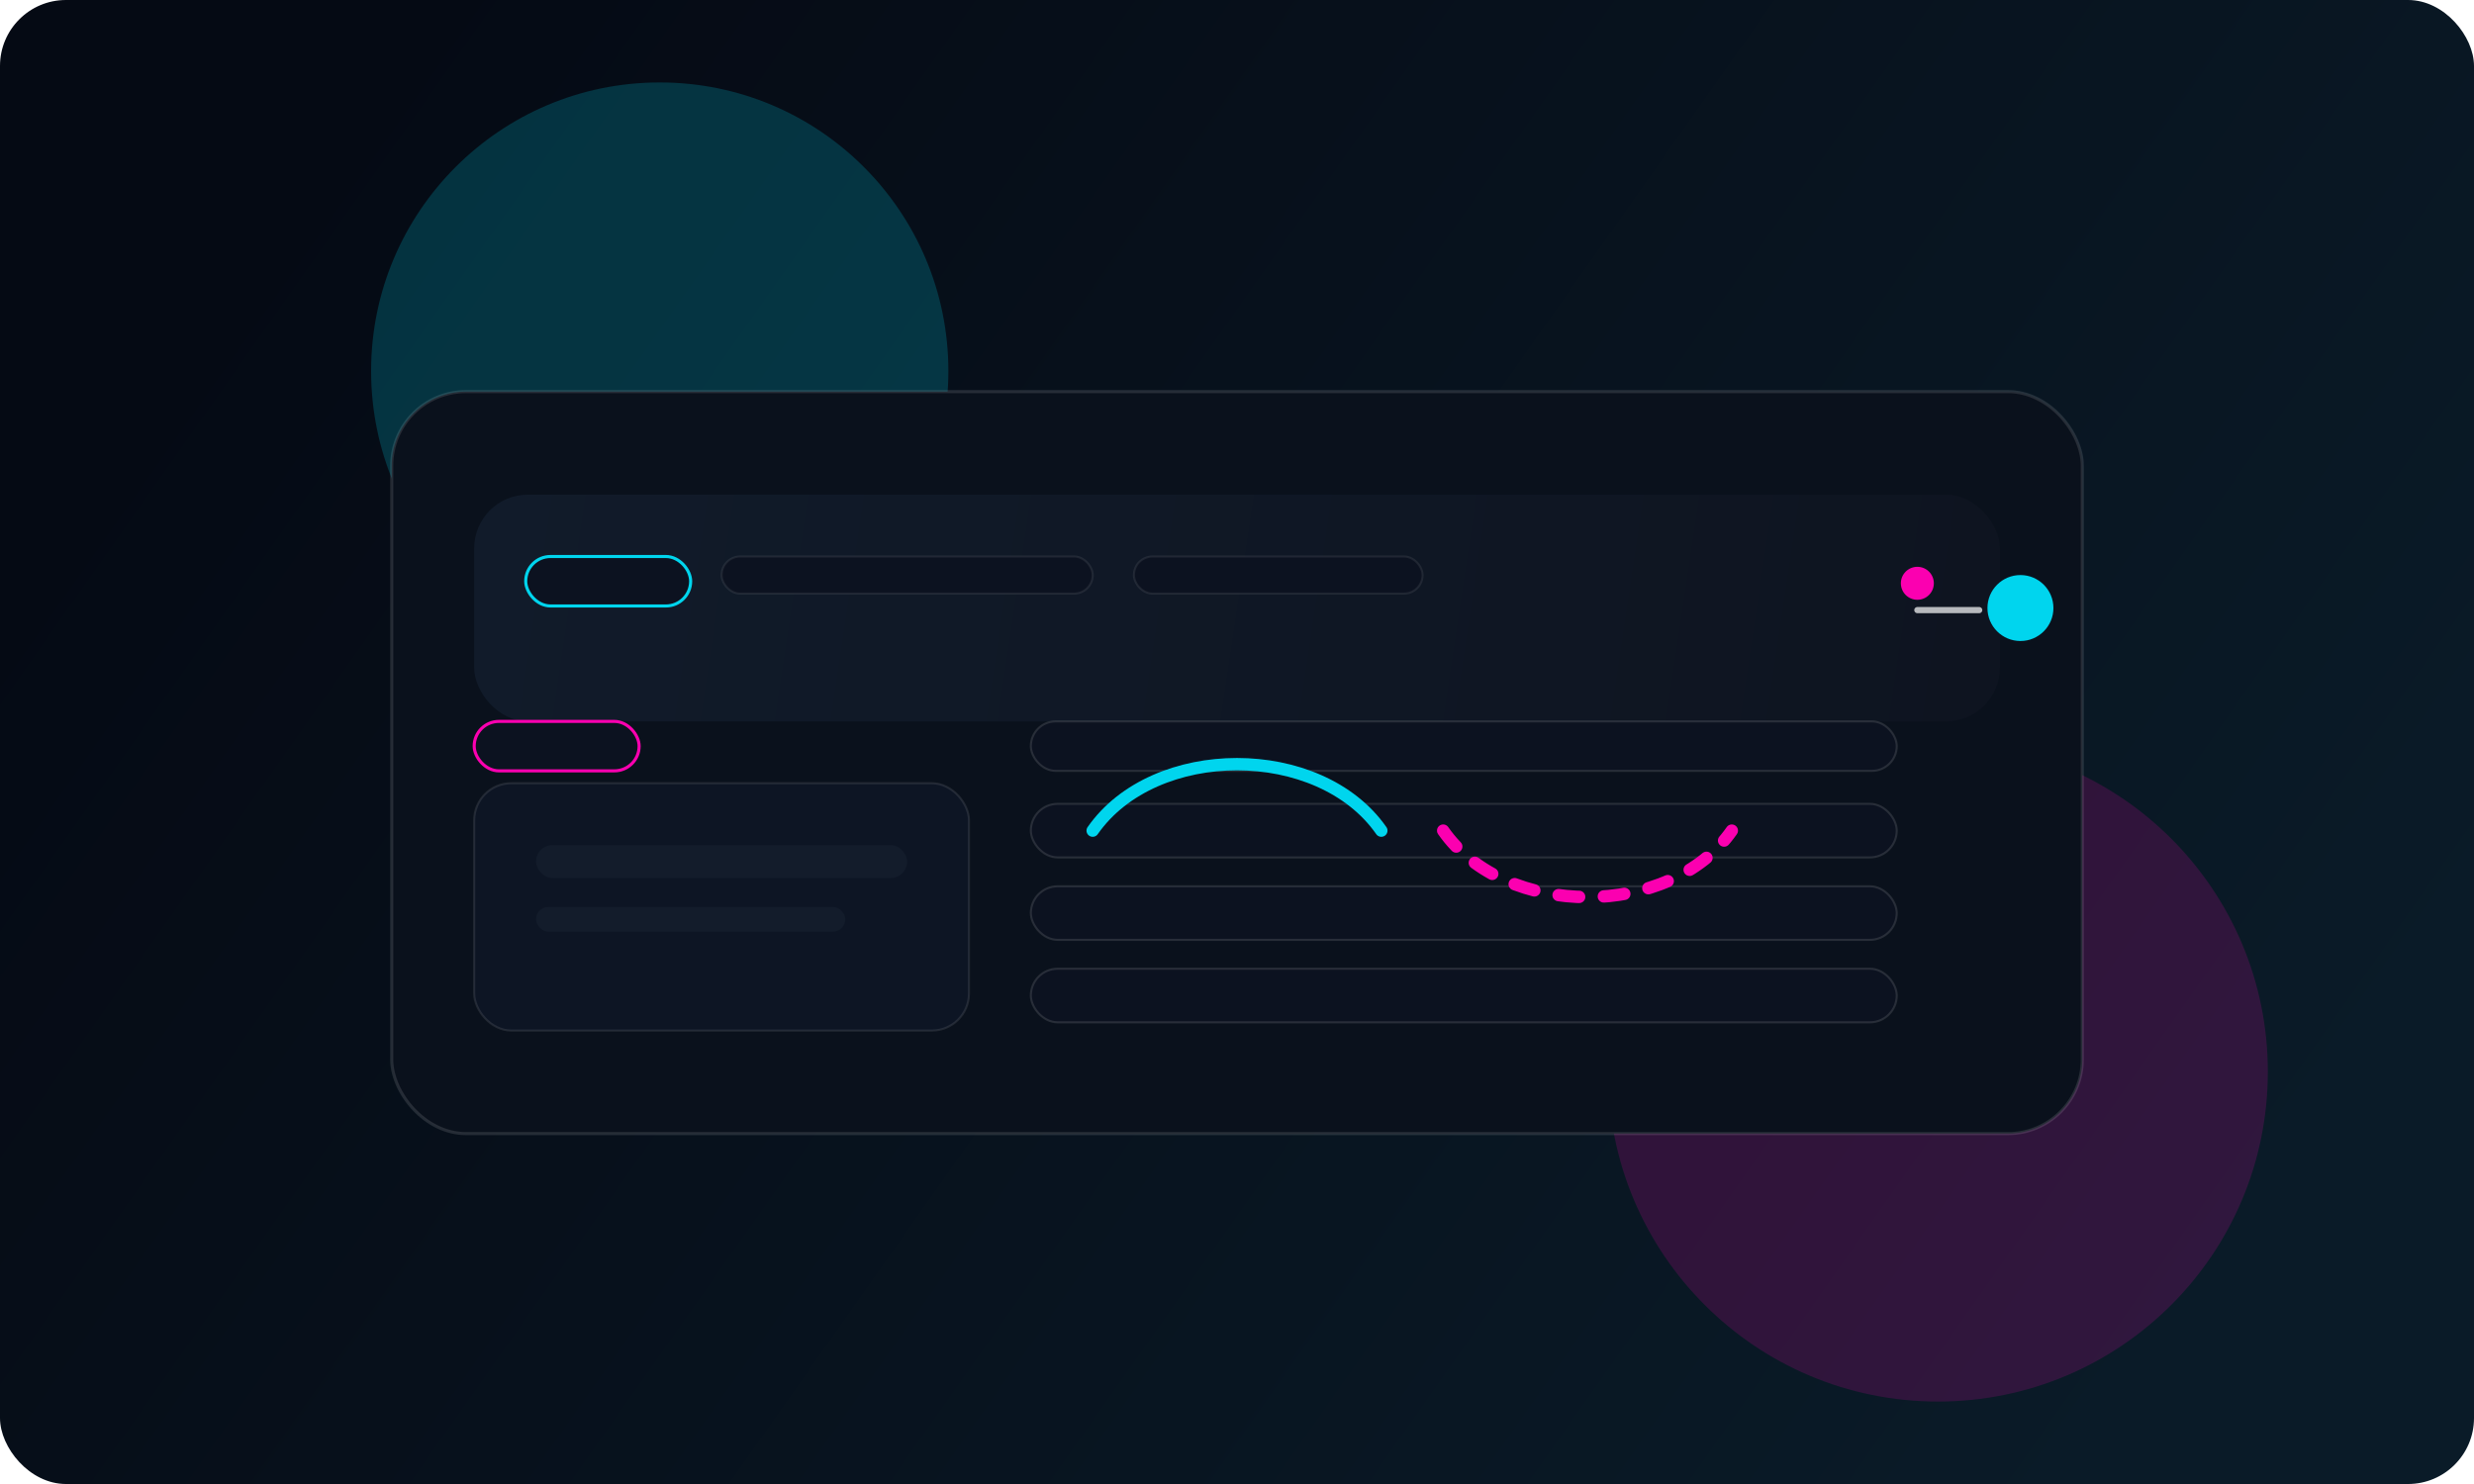 <svg width="1200" height="720" viewBox="0 0 1200 720" fill="none" xmlns="http://www.w3.org/2000/svg">
  <rect width="1200" height="720" rx="32" fill="url(#paint0_linear)" />
  <g filter="url(#filter0_f)">
    <circle cx="320" cy="180" r="140" fill="#00D5EE" fill-opacity="0.2" />
  </g>
  <g filter="url(#filter1_f)">
    <circle cx="940" cy="520" r="160" fill="#FB00B0" fill-opacity="0.16" />
  </g>
  <rect x="190" y="190" width="820" height="360" rx="36" fill="#0A111C" stroke="rgba(255,255,255,0.12)" stroke-width="1.5"/>
  <rect x="230" y="240" width="740" height="110" rx="26" fill="url(#paint1_linear)" />
  <rect x="255" y="270" width="80" height="24" rx="12" fill="#0C1220" stroke="#00D5EE" stroke-width="1.5" />
  <rect x="350" y="270" width="180" height="18" rx="9" fill="#0C1220" stroke="rgba(255,255,255,0.08)" />
  <rect x="550" y="270" width="140" height="18" rx="9" fill="#0C1220" stroke="rgba(255,255,255,0.08)" />
  <circle cx="980" cy="295" r="16" fill="#00D5EE" />
  <path d="M930 296H960" stroke="white" stroke-opacity="0.7" stroke-width="3" stroke-linecap="round"/>
  <rect x="230" y="380" width="240" height="120" rx="18" fill="#0D1524" stroke="rgba(255,255,255,0.1)" />
  <rect x="260" y="410" width="180" height="16" rx="8" fill="#131C2B" />
  <rect x="260" y="440" width="150" height="12" rx="6" fill="#131C2B" />
  <rect x="230" y="350" width="80" height="24" rx="12" fill="#0C1220" stroke="#FB00B0" stroke-width="1.5" />
  <rect x="500" y="350" width="420" height="24" rx="12" fill="#0C1220" stroke="rgba(255,255,255,0.12)" />
  <rect x="500" y="390" width="420" height="26" rx="13" fill="#0C1220" stroke="rgba(255,255,255,0.12)" />
  <rect x="500" y="430" width="420" height="26" rx="13" fill="#0C1220" stroke="rgba(255,255,255,0.12)" />
  <rect x="500" y="470" width="420" height="26" rx="13" fill="#0C1220" stroke="rgba(255,255,255,0.12)" />
  <path d="M530 403C560 360 640 360 670 403" stroke="#00D5EE" stroke-width="6" stroke-linecap="round"/>
  <path d="M700 403C730 446 810 446 840 403" stroke="#FB00B0" stroke-width="6" stroke-linecap="round" stroke-dasharray="10 12"/>
  <circle cx="930" cy="283" r="8" fill="#FB00B0" />
  <defs>
    <filter id="filter0_f" x="30" y="-110" width="580" height="580" filterUnits="userSpaceOnUse" color-interpolation-filters="sRGB">
      <feGaussianBlur stdDeviation="80" />
    </filter>
    <filter id="filter1_f" x="600" y="180" width="680" height="680" filterUnits="userSpaceOnUse" color-interpolation-filters="sRGB">
      <feGaussianBlur stdDeviation="90" />
    </filter>
    <linearGradient id="paint0_linear" x1="160" y1="60" x2="1040" y2="680" gradientUnits="userSpaceOnUse">
      <stop stop-color="#050A14" />
      <stop offset="1" stop-color="#0A1B28" />
    </linearGradient>
    <linearGradient id="paint1_linear" x1="230" y1="240" x2="970" y2="350" gradientUnits="userSpaceOnUse">
      <stop stop-color="#111B2A" />
      <stop offset="1" stop-color="#0E1420" />
    </linearGradient>
  </defs>
</svg>
